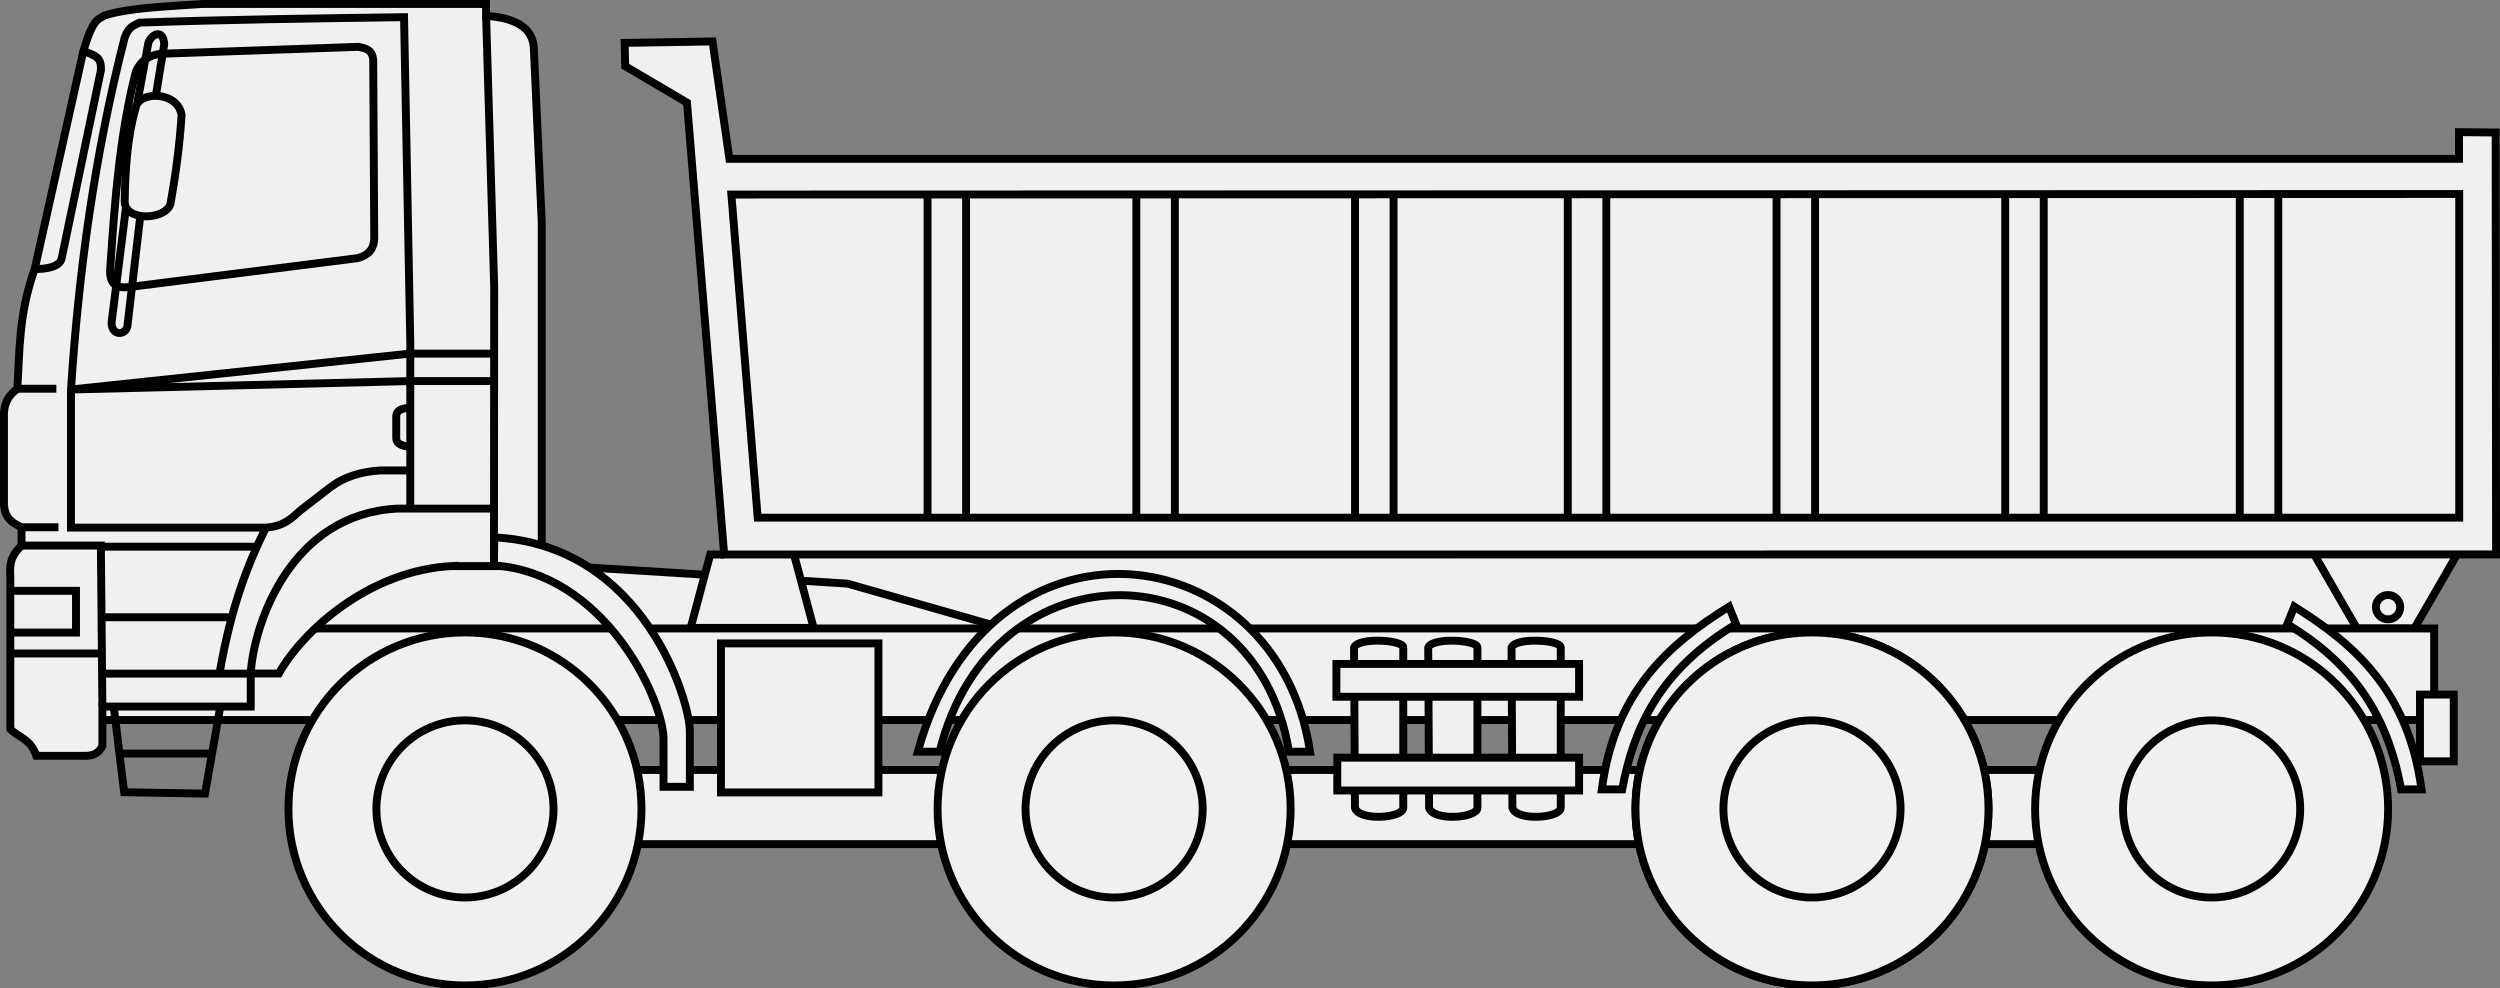 <svg width="253.04" height="100" version="1.1" viewBox="0 0 66.949 26.458" xmlns="http://www.w3.org/2000/svg">
 <rect x="0" y="0" width="66.949" height="26.458" fill="#808080" stroke="none"/>
 <g transform="translate(-33.207 -130.05)">
  <g fill="#f0f0f0">
   <rect x="53.105" y="144.56" width="43.447" height="2.556"/>
   <g stroke="#000" stroke-width=".212">
    <path d="m61.119 147.17-5.218-1.491-15.82-0.984-0.16 3.398"/>
    <rect x="48.596" y="150.67" width="40.83" height="1.986"/>
    <path d="m52.6 144.9h-0.373l-0.526 1.964h3.295l-0.532-1.986"/>
    <path d="m99.028 144.86-1.167 2.022h-1.535l-1.162-2.012"/>
    <rect x="35.009" y="146.88" width="63.384" height="2.452"/>
    <path d="m45.323 145.21h2.391v-9.224l-0.213-4.672c-0.041-0.512-0.474-0.788-1.278-0.839v-0.319h-7.601c-0.904 0.07-1.886 0.087-2.609 0.306-0.163 0.121-0.293 0.019-0.572 0.945l-1.304 5.843c-0.434 1.224-0.402 2.193-0.466 3.215-0.196 0.137-0.338 0.327-0.358 0.64v2.447c0.023 0.408 0.253 0.506 0.471 0.621v0.489c-0.331 0.309-0.312 0.568-0.301 0.828v4.085c0.232 0.238 0.539 0.252 0.697 0.715h1.242c0.218 0.01 0.415-0.027 0.527-0.264v-1.054h3.972v-0.885h0.753c0.615-1.103 2.388-2.766 4.65-2.88z"/>
   </g>
   <g transform="matrix(.282 0 0 .282 23.901 112.36)" stroke="#000" stroke-width=".751">
    <circle cx="77.154" cy="139.55" r="16.763"/>
    <circle cx="77.154" cy="139.55" r="8.411"/>
   </g>
   <g transform="matrix(.282 0 0 .282 70.676 112.36)" stroke="#000" stroke-width=".751">
    <circle cx="77.154" cy="139.55" r="16.763"/>
    <circle cx="77.154" cy="139.55" r="8.411"/>
   </g>
  </g>
  <g transform="matrix(.282 0 0 .282 59.974 112.36)" fill="none" stroke="#000" stroke-width=".751">
   <circle cx="77.154" cy="139.55" r="16.763"/>
   <circle cx="77.154" cy="139.55" r="8.411"/>
  </g>
  <g transform="matrix(.282 0 0 .282 59.974 112.36)" fill="#f0f0f0" stroke="#000" stroke-width=".751">
   <circle cx="77.154" cy="139.55" r="16.763"/>
   <circle cx="77.154" cy="139.55" r="8.411"/>
  </g>
  <g fill="none" stroke="#000" stroke-width=".212">
   <path d="m33.784 144.66h2.124l0.041 4.311"/>
   <path d="m35.894 147.55h-2.396"/>
   <path d="m33.485 146.99h1.757v-1.118h-1.77"/>
   <path d="m39.111 148.95-0.414 2.353-2.165-0.038-0.282-2.306"/>
   <path d="m39.921 148.09h-3.96"/>
   <path d="m46.224 130.47 0.217 7.242-0.006 7.473"/>
   <path d="m46.425 143.67h-2.579c-2.836 0.144-3.84 3.053-3.925 4.414"/>
   <path d="m44.194 143.66v-4.461l-0.167-8.689c-2.391 0.033-4.788 0.064-7.082 0.146-0.139 0.075-0.284 0.087-0.399 0.399-0.806 3.141-1.233 6.283-1.438 9.424v3.7h5.218c0.499-0.035 0.698-0.262 0.932-0.466l0.812-0.626c0.376-0.282 0.83-0.408 1.331-0.439h0.778"/>
   <path d="m35.442 131.41c0.313 0.146 0.475 0.142 0.469 0.512l-1.054 5.054c-0.057 0.228-0.427 0.284-0.72 0.277"/>
   <path d="m37.518 131.49 5.285-0.186c0.2 0.042 0.407 0.073 0.399 0.426l0.027 4.686c0.002 0.264-0.122 0.459-0.439 0.546l-6.096 0.772c-0.333 0.045-0.586-0.027-0.532-0.546 0.12-1.747 0.246-3.493 0.679-5.205 0.131-0.317 0.371-0.46 0.679-0.493z"/>
   <path d="m46.406 139.52h-2.231l-9.066 0.961 9.085-0.226h2.24"/>
   <path d="m44.166 140.98c-0.021-7e-3 -0.323-0.01-0.348 0.198v0.612c0.002 0.146 0.153 0.205 0.367 0.226"/>
   <path d="m40.327 144.18c-0.475 0.962-0.921 2.075-1.238 3.88"/>
   <path d="m39.394 146.58h-3.445"/>
   <path d="m40.081 144.69h-4.151"/>
   <path d="m33.671 140.46h1.045"/>
   <path d="m33.784 144.17h0.988"/>
   <path d="m37.385 132.58 0.22-1.344c-0.027-0.45-0.364-0.252-0.426-0.033l-0.293 1.591"/>
   <path d="m36.966 135.82-0.346 2.955c-0.038 0.256-0.42 0.285-0.426-0.08l0.386-3.088"/>
   <path d="m36.839 132.93c-0.225 0.807-0.278 1.656-0.293 2.516 0.001 0.531 1.069 0.505 1.225 0.073 0.14-0.788 0.248-1.583 0.299-2.389-0.105-0.646-1.137-0.648-1.231-0.2z"/>
   <path d="m38.857 150.23h-2.457"/>
  </g>
  <g fill="#f0f0f0" stroke="#000">
   <g transform="matrix(.282 0 0 .282 41.285 112.36)" stroke-width=".751">
    <circle cx="77.154" cy="139.55" r="16.763"/>
    <circle cx="77.154" cy="139.55" r="8.411"/>
   </g>
   <g stroke-width=".212">
    <path d="m46.444 144.44c4.03 0.208 5.248 4.423 5.237 5.203v1.478h-0.705v-1.318c-0.05-1.108-1.6-4.408-4.542-4.612z"/>
    <path d="m97.509 151.19c-0.308-1.659-1.021-3.213-3.05-4.424l0.188-0.471c1.635 1.017 3.063 2.288 3.407 4.894z"/>
    <path d="m76.648 151.19c0.308-1.659 1.021-3.213 3.05-4.424l-0.188-0.471c-1.635 1.017-3.063 2.288-3.407 4.894z"/>
    <path d="m58.369 150.18c1.394-5.673 8.462-5.504 9.356 0h0.565c-0.881-5.854-8.622-6.821-10.504 0z"/>
    <path d="m52.6 144.9-0.996-12.102-1.655-0.976-0.014-0.624 2.353-0.038 0.452 3.144h46.318v-0.715l0.982 9e-3 0.011 11.299z"/>
   </g>
  </g>
  <path d="m52.793 135.26 0.705 8.653h45.566v-8.668z" fill="none" stroke="#000" stroke-width=".212"/>
  <g fill="#f0f0f0" stroke="#000" stroke-width=".212">
   <circle cx="97.158" cy="146.31" r=".326"/>
   <rect x="52.514" y="147.28" width="4.217" height="3.991"/>
   <path d="m71.454 147.39c0.111-0.282 1.331-0.204 1.318 0v4.292c5.64e-4 0.28-1.193 0.364-1.294 0z"/>
   <path d="m73.685 147.39c0.111-0.282 1.331-0.204 1.318 0v4.292c5.63e-4 0.28-1.193 0.364-1.294 0z"/>
   <path d="m69.468 147.39c0.111-0.282 1.331-0.204 1.318 0v4.292c5.63e-4 0.28-1.193 0.364-1.294 0z"/>
   <rect x="68.995" y="147.83" width="6.499" height=".879"/>
   <rect x="69.019" y="150.34" width="6.476" height=".879"/>
  </g>
  <g stroke="#000">
   <g fill="none" stroke-width=".751">
    <g transform="matrix(.282 0 0 .282 23.901 112.36)">
     <path d="m181.88 81.26v30.739"/>
     <path d="m185.54 81.276v30.739"/>
    </g>
    <g transform="matrix(.282 0 0 .282 35.615 112.36)">
     <path d="m181.88 81.26v30.739"/>
     <path d="m185.54 81.276v30.739"/>
    </g>
    <g transform="matrix(.282 0 0 .282 12.347 112.36)">
     <path d="m181.88 81.26v30.739"/>
     <path d="m185.54 81.276v30.739"/>
    </g>
    <g transform="matrix(.282 0 0 .282 29.492 112.36)">
     <path d="m181.88 81.26v30.739"/>
     <path d="m185.54 81.276v30.739"/>
    </g>
    <g transform="matrix(.282 0 0 .282 41.897 112.36)">
     <path d="m181.88 81.26v30.739"/>
     <path d="m185.54 81.276v30.739"/>
    </g>
    <g transform="matrix(.282 0 0 .282 18.204 112.36)">
     <path d="m181.88 81.26v30.739"/>
     <path d="m185.54 81.276v30.739"/>
    </g>
    <g transform="matrix(.282 0 0 .282 6.756 112.36)">
     <path d="m181.88 81.26v30.739"/>
     <path d="m185.54 81.276v30.739"/>
    </g>
   </g>
   <rect x="98.013" y="148.65" width=".904" height="1.788" fill="#f0f0f0" stroke-width=".212"/>
  </g>
 </g>
</svg>
